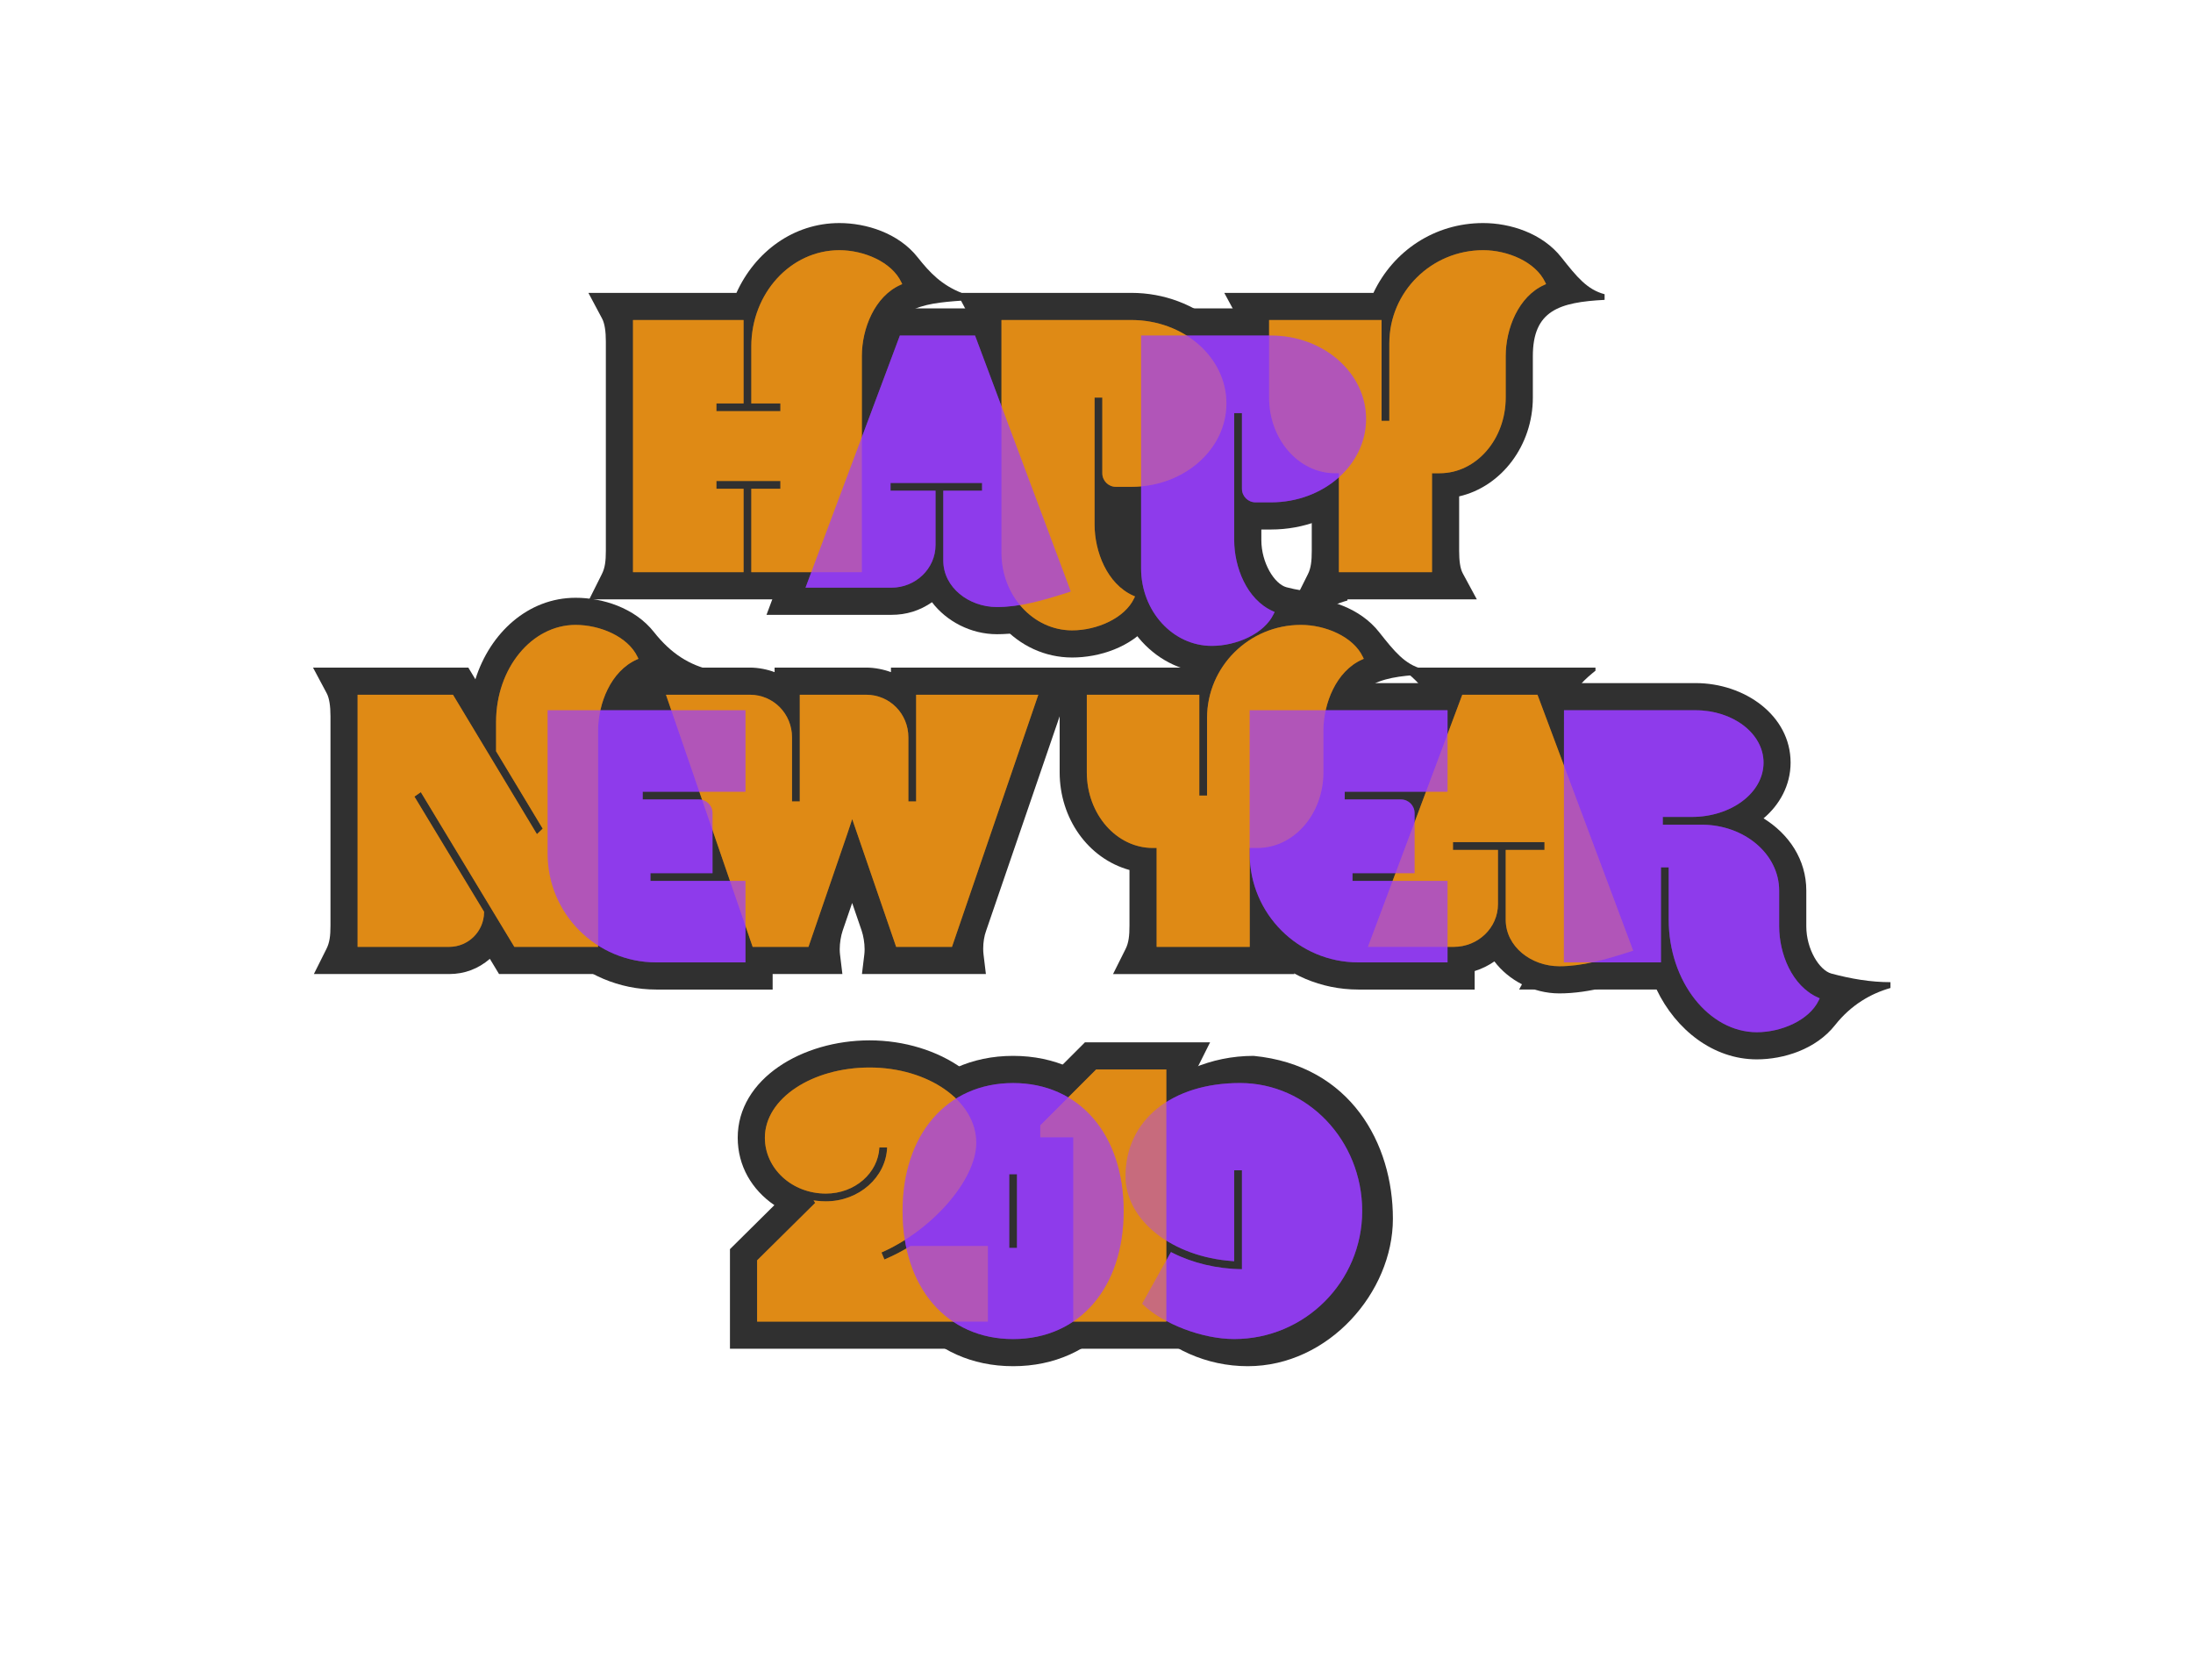 <?xml version="1.0" encoding="UTF-8"?>
<svg version="1.1" viewBox="0 0 603.09 462.08" xmlns="http://www.w3.org/2000/svg">
<g stroke-width="1.067">
<path transform="translate(-29.867)" d="m196.48 151.47v-57.6c0-2.692-0.314-4.92-1.035-6.274l-3.765-7.059h40.713c5.118-11.311 15.704-19.2 28.3-19.2 7.356 0 16.253 2.726 21.54 9.423 3.474 4.401 6.666 7.619 12.06 9.777v2.133c-11.139 0.796-19.947 1.932-19.947 15.253v53.547c0 2.92 0.234 4.734 1.058 6.319l3.648 7.015h-87.14l3.473-6.947c0.858-1.715 1.094-3.557 1.094-6.386z" fill="#303030"/>
<path transform="translate(-29.867)" d="m240.66 169.07 27.052-72.373c0.23-0.618 0.334-1.229 0.334-1.831 0-3.832-4.204-7.273-6.601-9.209v-0.853h52.529v0.853c-2.397 1.936-6.601 5.377-6.601 9.21 0 0.601 0.103 1.214 0.334 1.83l26.292 70.479-4.616 1.622c-8.391 2.951-17.044 5.597-25.351 5.597-7.241 0-13.911-3.598-17.858-8.797-3.372 2.326-7.024 3.472-11.183 3.472h-34.331z" fill="#303030"/>
<path transform="translate(-29.867)" d="m297.81 152v-58.133c0-2.692-0.314-4.921-1.035-6.274l-3.765-7.059h48c18.063 0 33.6 13.136 33.6 30.4 0 17.264-15.537 30.4-33.6 30.4h-2.667v2.88c0 6.346 3.632 12.121 6.904 12.997 5.319 1.425 13.06 2.043 16.776 2.043v1.6c-5.209 1.44-11.316 4.885-15.768 10.524-5.287 6.697-14.184 9.423-21.54 9.423-15.191 0-26.906-13.241-26.906-28.8z" fill="#303030"/>
<path transform="translate(-29.867)" d="m336.21 156.27v-58.133c0-2.692-0.314-4.921-1.035-6.274l-3.765-7.059h48c18.063 0 33.6 13.136 33.6 30.4 0 17.264-15.537 30.4-33.6 30.4h-2.667v2.88c0 6.346 3.632 12.12 6.904 12.997 5.319 1.425 13.06 2.043 16.776 2.043v1.6c-5.209 1.44-11.316 4.885-15.768 10.524-5.287 6.697-14.184 9.423-21.54 9.423-15.191 0-26.906-13.241-26.906-28.8z" fill="#303030"/>
<path transform="translate(-29.867)" d="m390.61 151.47v-15.276c-11.414-3.162-19.2-14.217-19.2-26.857v-15.467c0-2.7-0.268-4.878-1.018-6.228l-3.841-7.105h41.02c5.441-11.52 16.806-19.2 30.185-19.2 7.404 0 16.272 2.778 21.516 9.453 4.242 5.364 7.057 8.841 11.871 10.115v1.552c-12.383 0.652-19.733 2.857-19.733 15.467v11.414c0 13.144-8.628 24.481-20.267 27.154v14.979c0 2.7 0.268 4.878 1.018 6.228l3.841 7.105h-49.91l3.464-6.927c0.829-1.657 1.055-3.604 1.055-6.406z" fill="#303030"/>
<path transform="translate(-29.867)" d="m120.75 254.51v-57.6c0-2.692-0.314-4.92-1.035-6.274l-3.765-7.059h42.713l1.94 3.221c4.013-12.73 14.468-22.421 27.561-22.421 7.356 0 16.253 2.726 21.54 9.423 4.654 5.896 9.772 9.155 16.113 10.524v1.6c-12.99 0.445-24 1.074-24 15.04v53.547c0 6.522 2.353 9.467 5.547 13.333h-40.254l-2.529-4.184c-3.133 2.715-6.924 4.184-11.191 4.184h-37.206l3.473-6.947c0.857-1.714 1.094-3.554 1.094-6.386z" fill="#303030"/>
<path transform="translate(-29.867)" d="m242.35 187.84v38.933l-9.067-2.133v10.667l9.067-2.133v38.933h-32c-20.609 0-37.333-16.724-37.333-37.333v-33.6c0-2.692-0.314-4.92-1.035-6.275l-3.765-7.058z" fill="#303030"/>
<path transform="translate(-29.867)" d="m227.44 267.84 0.651-5.376c0.059-0.483 0.092-1.036 0.092-1.611 0-1.731-0.291-3.518-0.804-4.882l-24.815-72.397h33.493c2.415 0 4.9 0.524 6.827 1.252v-1.252h25.173c2.414 0 4.9 0.524 6.827 1.252v-1.252h50.987l-24.82 72.392c-0.507 1.36-0.799 3.153-0.799 4.884 0 0.577 0.033 1.13 0.092 1.615l0.65 5.376h-34.086l0.651-5.377c0.052-0.429 0.081-0.925 0.081-1.448 0-1.69-0.337-3.715-0.817-5.112l-2.607-7.605-2.61 7.607c-0.475 1.385-0.81 3.403-0.81 5.094 0 0.528 0.029 1.03 0.082 1.465l0.651 5.377h-34.087z" fill="#303030"/>
<path transform="translate(-29.867)" d="m340.48 254.51v-15.276c-11.414-3.162-19.2-14.217-19.2-26.857v-15.467c0-2.7-0.268-4.878-1.018-6.228l-3.841-7.105h41.02c5.441-11.52 16.806-19.2 30.185-19.2 7.404 0 16.272 2.778 21.516 9.453 4.242 5.364 7.057 8.841 11.871 10.115v1.552c-12.383 0.652-19.733 2.857-19.733 15.467v11.414c0 13.144-8.628 24.481-20.267 27.154v14.979c0 2.7 0.268 4.878 1.018 6.228l3.841 7.105h-49.91l3.464-6.927c0.829-1.657 1.055-3.604 1.055-6.406z" fill="#303030"/>
<path transform="translate(-29.867)" d="m435.41 187.84v38.933l-9.067-2.133v10.667l9.067-2.133v38.933h-32c-20.609 0-37.333-16.724-37.333-37.333v-33.6c0-2.692-0.314-4.92-1.035-6.275l-3.765-7.058z" fill="#303030"/>
<path transform="translate(-29.867)" d="m395.32 267.84 27.052-72.373c0.23-0.618 0.334-1.229 0.334-1.831 0-3.832-4.204-7.273-6.601-9.209v-0.853h52.529v0.853c-2.397 1.936-6.601 5.377-6.601 9.21 0 0.601 0.103 1.214 0.334 1.83l26.292 70.479-4.616 1.622c-8.391 2.951-17.044 5.597-25.351 5.597-7.241 0-13.911-3.598-17.858-8.797-3.372 2.326-7.024 3.472-11.183 3.472h-34.331z" fill="#303030"/>
<path transform="translate(-29.867)" d="m452.48 258.77v-57.6c0-2.692-0.314-4.92-1.035-6.274l-3.765-7.059h48.48c13.503 0 26.133 8.893 26.133 21.867 0 6.32-3.114 11.69-7.436 15.326 7.01 4.344 11.756 11.375 11.756 19.874v9.813c0 6.346 3.632 12.12 6.904 12.997 5.392 1.444 10.767 2.363 16.243 2.363v1.6c-5.307 1.504-10.801 4.589-15.234 10.204-5.287 6.697-14.184 9.423-21.54 9.423-11.997 0-22.276-8.191-27.54-19.2h-37.808l3.817-7.078c0.846-1.567 1.025-3.289 1.025-6.255z" fill="#303030"/>
<path transform="translate(-29.867)" d="m230.61 370.88v-27.389l12.214-12.099c-6.205-4.238-10.08-10.802-10.08-18.54 0-16.209 17.724-26.773 36.267-26.773 19.018 0 36.8 11.354 36.8 28.16 0 7.449-3.807 14.77-8.886 20.857 1.944-0.169 3.397-0.599 5.14-1.471l6.947-3.474v45.294l-6.947-3.474c-1.714-0.855-3.554-1.092-6.386-1.092h-65.067z" fill="#303030"/>
<path transform="translate(-29.867)" d="m346.35 333.01c0 24.677-14.997 42.667-37.867 42.667s-37.867-17.99-37.867-42.667 14.997-42.667 37.867-42.667 37.867 17.99 37.867 42.667z" fill="#303030"/>
<path transform="translate(-29.867)" d="m317.55 357.55v-36.997c-0.836 0.177-1.446 0.395-1.98 0.684l-7.086 3.838v-18.71l19.749-19.749h34.418l-3.474 6.947c-0.857 1.715-1.093 3.557-1.093 6.386v57.6c0 2.692 0.312 4.92 1.035 6.274l3.765 7.059h-49.9l3.492-6.983c0.866-1.773 1.075-3.54 1.075-6.35z" fill="#303030"/>
<path transform="translate(-29.867)" d="m331.95 333.01c0-23.553 19.113-42.667 42.667-42.667 26.691 2.598 38.336 24.158 38.307 44.803 0 20.198-17.68 40.53-39.907 40.53-22.848 0-41.067-19.291-41.067-42.667z" fill="#303030"/>
<g transform="translate(-29.867)" fill="#f39412" fill-opacity=".8">
<path d="m203.95 157.33v-69.333h30.4v22.933h-7.467v2.133h17.6v-2.133h-8v-15.68c0-14.561 10.806-26.453 24.214-26.453 6.712 0 14.402 3.206 17.051 8.832l0.232 0.493-0.497 0.222c-7.082 3.166-10.6 12.012-10.6 19.573v59.414h-30.4v-22.933h8v-2.133h-17.6v2.133h7.467v22.933h-30.4z"/>
<path d="m305.28 152v-64h35.733c14.365 0 26.133 10.214 26.133 22.933 0 12.72-11.769 22.933-26.133 22.933h-4.267c-2.061 0-3.733-1.672-3.733-3.733v-20.8h-2.133v34.88c0 7.451 3.425 16.354 10.626 19.573l0.497 0.222-0.231 0.493c-2.596 5.514-10.276 8.832-17.052 8.832-10.774 0-19.44-9.601-19.44-21.333z"/>
<path d="m398.08 157.33v-27.2h-1.067c-10.009 0-18.133-9.319-18.133-20.8v-21.333h30.933v27.733h2.133v-21.333c0-14.131 11.565-25.6 25.814-25.6 6.712 0 14.402 3.206 17.051 8.832l0.232 0.493-0.497 0.222c-7.082 3.166-10.6 12.012-10.6 19.573v11.414c0 11.482-8.124 20.8-18.133 20.8h-2.133v27.2h-25.6z"/>
<path d="m128.21 260.37v-69.333h26.226l23.09 38.334 1.578-1.514-12.814-21.275v-8.079c0-14.72 9.796-26.667 21.867-26.667 6.712 0 14.402 3.206 17.051 8.832l0.232 0.493-0.497 0.222c-7.082 3.166-10.6 12.012-10.6 19.573v59.414h-23.029l-25.722-42.543-1.755 1.22 19.148 31.67v0.151c-0.053 5.254-4.333 9.502-9.6 9.502h-25.173z"/>
<path d="m236.85 260.37-23.84-69.332h23.057c6.498 0.011 11.609 5.232 11.609 11.733v17.6h2.133v-29.333h18.257c6.498 0.011 11.609 5.232 11.609 11.733v17.6h2.133v-29.333h33.6l-23.741 69.332h-15.353l-12.084-35.144-1.407 4.226-10.622 30.918z"/>
<path d="m347.95 260.37v-27.2h-1.067c-10.009 0-18.133-9.319-18.133-20.8v-21.333h30.933v27.733h2.133v-21.333c0-14.131 11.565-25.6 25.814-25.6 6.712 0 14.402 3.206 17.051 8.832l0.232 0.493-0.497 0.222c-7.082 3.166-10.6 12.012-10.6 19.573v11.414c0 11.482-8.124 20.8-18.133 20.8h-2.133v27.2h-25.6z"/>
<path d="m406.06 260.37 25.947-69.331h20.679l26.321 70.377-0.53 0.172c-7.36 2.392-13.612 4.107-19.779 4.107-7.707 0-14.748-5.377-14.748-12.791v-19.2h10.667v-2.133h-25.173v2.133h12.373v14.933c0 6.494-5.465 11.733-12.16 11.733h-23.596z"/>
<path d="m238.08 363.41v-16.84l15.97-15.799-0.45-0.675 1.135 0.124c0.742 0.081 1.496 0.123 2.26 0.123 9.088 0 16.531-6.614 16.844-14.827h-2.135c-0.337 7.022-6.707 12.694-14.708 12.694-9.414 0-16.782-6.953-16.782-15.36 0-10.838 13.089-19.306 28.8-19.306 16.03 0 29.333 9.111 29.333 20.694 0 10.388-12.436 24.204-26.061 30.168l0.801 1.93c2.642-1.148 4.829-2.259 7.048-3.644l0.129-0.081h21.283v20.8h-63.467z"/>
<path d="m325.01 363.41v-50.667h-9.067v-3.292l15.375-15.375h19.292v69.333z"/>
</g>
<path d="m374.61 333.01c0 19.43-15.77 35.2-35.2 35.2-8.766 0-19.497-4.146-25.006-9.428l-0.297-0.284 7.912-14.21 0.458 0.232c5.433 2.759 12.131 4.406 19.067 4.487v-27.197h-2.133v24.993l-0.571-0.041c-16.303-1.161-29.296-11.052-29.296-23.352 0-15.408 12.723-25.6 31.467-25.6 18.569 0 33.6 15.79 33.6 35.2z" fill="#983dff" fill-opacity=".8"/>
<path d="m221.52 161.6 25.947-69.331h20.679l26.321 70.377-0.53 0.173c-7.36 2.392-13.612 4.107-19.779 4.107-7.707 0-14.748-5.377-14.748-12.791v-19.2h10.667v-2.133h-25.173v2.133h12.373v14.933c0 6.494-5.465 11.733-12.16 11.733h-23.596z" fill="#983dff" fill-opacity=".8"/>
<path d="m313.81 156.27v-64h35.733c14.365 0 26.133 10.214 26.133 22.933s-11.769 22.933-26.133 22.933h-4.267c-2.061 0-3.733-1.672-3.733-3.733v-20.8h-2.133v34.88c0 7.451 3.425 16.354 10.626 19.573l0.497 0.222-0.231 0.493c-2.596 5.514-10.276 8.832-17.052 8.832-10.774 0-19.44-9.601-19.44-21.333z" fill="#983dff" fill-opacity=".8"/>
<path d="m150.61 234.77v-39.467h54.4v22.4h-28.267v2.133h15.467c2.061 0 3.733 1.672 3.733 3.733v16.533h-17.067v2.133h26.133v22.4h-24.533c-16.487 0-29.867-13.38-29.867-29.867z" fill="#983dff" fill-opacity=".8"/>
<path d="m343.68 234.77v-39.467h54.4v22.4h-28.267v2.133h15.467c2.061 0 3.733 1.672 3.733 3.733v16.533h-17.067v2.133h26.133v22.4h-24.533c-16.486 0-29.867-13.38-29.867-29.867z" fill="#983dff" fill-opacity=".8"/>
<path d="m430.08 264.64 0.027-69.333h36.212c10.182 0 18.667 6.33 18.667 14.4 0 8.372-8.982 14.933-19.706 14.933h-8v2.133h10.667c11.739 0 21.333 8.057 21.333 18.133v9.813c0 7.45 3.451 16.354 10.653 19.573l0.497 0.222-0.232 0.493c-2.596 5.514-10.275 8.832-17.051 8.832-13.198 0-24.241-13.966-24.241-30.933v-14.4h-2.133v26.133h-26.693z" fill="#983dff" fill-opacity=".8"/>
<path d="m279.68 343.15v-20.267h-2.133v20.267zm29.333-10.133c0 21.01-12.139 35.2-30.4 35.2s-30.4-14.19-30.4-35.2c0-21.01 12.139-35.2 30.4-35.2s30.4 14.19 30.4 35.2z" fill="#983dff" fill-opacity=".8"/>
<path d="m174.08 157.33v-69.333h30.4v22.933h-7.467v2.133h17.6v-2.133h-8v-15.68c0-14.561 10.806-26.453 24.214-26.453 6.712 0 14.402 3.206 17.051 8.832l0.232 0.493-0.497 0.222c-7.082 3.166-10.6 12.012-10.6 19.573v59.414h-30.4v-22.933h8v-2.133h-17.6v2.133h7.467v22.933h-30.4z" fill="#f39412" fill-opacity=".5"/>
<path d="m275.41 152v-64h35.733c14.365 0 26.133 10.214 26.133 22.933 0 12.72-11.769 22.933-26.133 22.933h-4.267c-2.061 0-3.733-1.672-3.733-3.733v-20.8h-2.133v34.88c0 7.451 3.425 16.354 10.626 19.573l0.497 0.222-0.231 0.493c-2.596 5.514-10.276 8.832-17.052 8.832-10.774 0-19.44-9.601-19.44-21.333z" fill="#f39412" fill-opacity=".5"/>
<path d="m368.21 157.33v-27.2h-1.067c-10.009 0-18.133-9.319-18.133-20.8v-21.333h30.933v27.733h2.133v-21.333c0-14.131 11.565-25.6 25.814-25.6 6.712 0 14.402 3.206 17.051 8.832l0.232 0.493-0.497 0.222c-7.082 3.166-10.6 12.012-10.6 19.573v11.414c0 11.482-8.124 20.8-18.133 20.8h-2.133v27.2h-25.6z" fill="#f39412" fill-opacity=".5"/>
<path d="m98.347 260.37v-69.333h26.226l23.09 38.334 1.578-1.514-12.814-21.275v-8.079c0-14.72 9.796-26.667 21.867-26.667 6.712 0 14.402 3.206 17.051 8.832l0.232 0.493-0.497 0.222c-7.082 3.166-10.6 12.012-10.6 19.573v59.414h-23.029l-25.722-42.543-1.755 1.22 19.148 31.67v0.151c-0.053 5.254-4.333 9.502-9.6 9.502h-25.173z" fill="#f39412" fill-opacity=".5"/>
<path d="m206.99 260.37-23.84-69.332h23.057c6.498 0.011 11.609 5.232 11.609 11.733v17.6h2.133v-29.333h18.257c6.498 0.011 11.609 5.232 11.609 11.733v17.6h2.133v-29.333h33.6l-23.741 69.332h-15.353l-12.084-35.144-1.407 4.226-10.622 30.918z" fill="#f39412" fill-opacity=".5"/>
<path d="m318.08 260.37v-27.2h-1.067c-10.009 0-18.133-9.319-18.133-20.8v-21.333h30.933v27.733h2.133v-21.333c0-14.131 11.565-25.6 25.814-25.6 6.712 0 14.402 3.206 17.051 8.832l0.232 0.493-0.497 0.222c-7.082 3.166-10.6 12.012-10.6 19.573v11.414c0 11.482-8.124 20.8-18.133 20.8h-2.133v27.2h-25.6z" fill="#f39412" fill-opacity=".5"/>
<path d="m376.19 260.37 25.947-69.331h20.679l26.321 70.377-0.53 0.172c-7.36 2.392-13.612 4.107-19.779 4.107-7.707 0-14.748-5.377-14.748-12.791v-19.2h10.667v-2.133h-25.173v2.133h12.373v14.933c0 6.494-5.465 11.733-12.16 11.733h-23.596z" fill="#f39412" fill-opacity=".5"/>
<path d="m208.21 363.41v-16.84l15.97-15.799-0.45-0.675 1.135 0.124c0.742 0.081 1.496 0.123 2.26 0.123 9.088 0 16.531-6.614 16.844-14.827h-2.135c-0.337 7.022-6.707 12.694-14.708 12.694-9.414 0-16.782-6.953-16.782-15.36 0-10.838 13.089-19.306 28.8-19.306 16.03 0 29.333 9.111 29.333 20.694 0 10.388-12.436 24.204-26.061 30.168l0.801 1.93c2.642-1.148 4.829-2.259 7.048-3.644l0.129-0.081h21.283v20.8h-63.467z" fill="#f39412" fill-opacity=".5"/>
<path d="m374.61 333.01c0 19.43-15.77 35.2-35.2 35.2-8.766 0-19.497-4.146-25.006-9.428l-0.297-0.284 7.912-14.21 0.458 0.232c5.433 2.759 12.131 4.406 19.067 4.487v-27.197h-2.133v24.993l-0.571-0.041c-16.303-1.161-29.296-11.052-29.296-23.352 0-15.408 12.723-25.6 31.467-25.6 18.569 0 33.6 15.79 33.6 35.2z" fill="#983dff" fill-opacity=".5"/>
<path d="m295.15 363.41v-50.667h-9.067v-3.292l15.375-15.375h19.292v69.333z" fill="#f39412" fill-opacity=".5"/>
<path d="m221.52 161.6 25.947-69.331h20.679l26.321 70.377-0.53 0.173c-7.36 2.392-13.612 4.107-19.779 4.107-7.707 0-14.748-5.377-14.748-12.791v-19.2h10.667v-2.133h-25.173v2.133h12.373v14.933c0 6.494-5.465 11.733-12.16 11.733h-23.596z" fill="#983dff" fill-opacity=".5"/>
<path d="m313.81 156.27v-64h35.733c14.365 0 26.133 10.214 26.133 22.933s-11.769 22.933-26.133 22.933h-4.267c-2.061 0-3.733-1.672-3.733-3.733v-20.8h-2.133v34.88c0 7.451 3.425 16.354 10.626 19.573l0.497 0.222-0.231 0.493c-2.596 5.514-10.276 8.832-17.052 8.832-10.774 0-19.44-9.601-19.44-21.333z" fill="#983dff" fill-opacity=".5"/>
<path d="m150.61 234.77v-39.467h54.4v22.4h-28.267v2.133h15.467c2.061 0 3.733 1.672 3.733 3.733v16.533h-17.067v2.133h26.133v22.4h-24.533c-16.487 0-29.867-13.38-29.867-29.867z" fill="#983dff" fill-opacity=".5"/>
<path d="m343.68 234.77v-39.467h54.4v22.4h-28.267v2.133h15.467c2.061 0 3.733 1.672 3.733 3.733v16.533h-17.067v2.133h26.133v22.4h-24.533c-16.486 0-29.867-13.38-29.867-29.867z" fill="#983dff" fill-opacity=".5"/>
<path d="m430.08 264.64 0.027-69.333h36.212c10.182 0 18.667 6.33 18.667 14.4 0 8.372-8.982 14.933-19.706 14.933h-8v2.133h10.667c11.739 0 21.333 8.057 21.333 18.133v9.813c0 7.45 3.451 16.354 10.653 19.573l0.497 0.222-0.232 0.493c-2.596 5.514-10.275 8.832-17.051 8.832-13.198 0-24.241-13.966-24.241-30.933v-14.4h-2.133v26.133h-26.693z" fill="#983dff" fill-opacity=".5"/>
<path d="m279.68 343.15v-20.267h-2.133v20.267zm29.333-10.133c0 21.01-12.139 35.2-30.4 35.2s-30.4-14.19-30.4-35.2c0-21.01 12.139-35.2 30.4-35.2s30.4 14.19 30.4 35.2z" fill="#983dff" fill-opacity=".5"/>
</g>
</svg>

